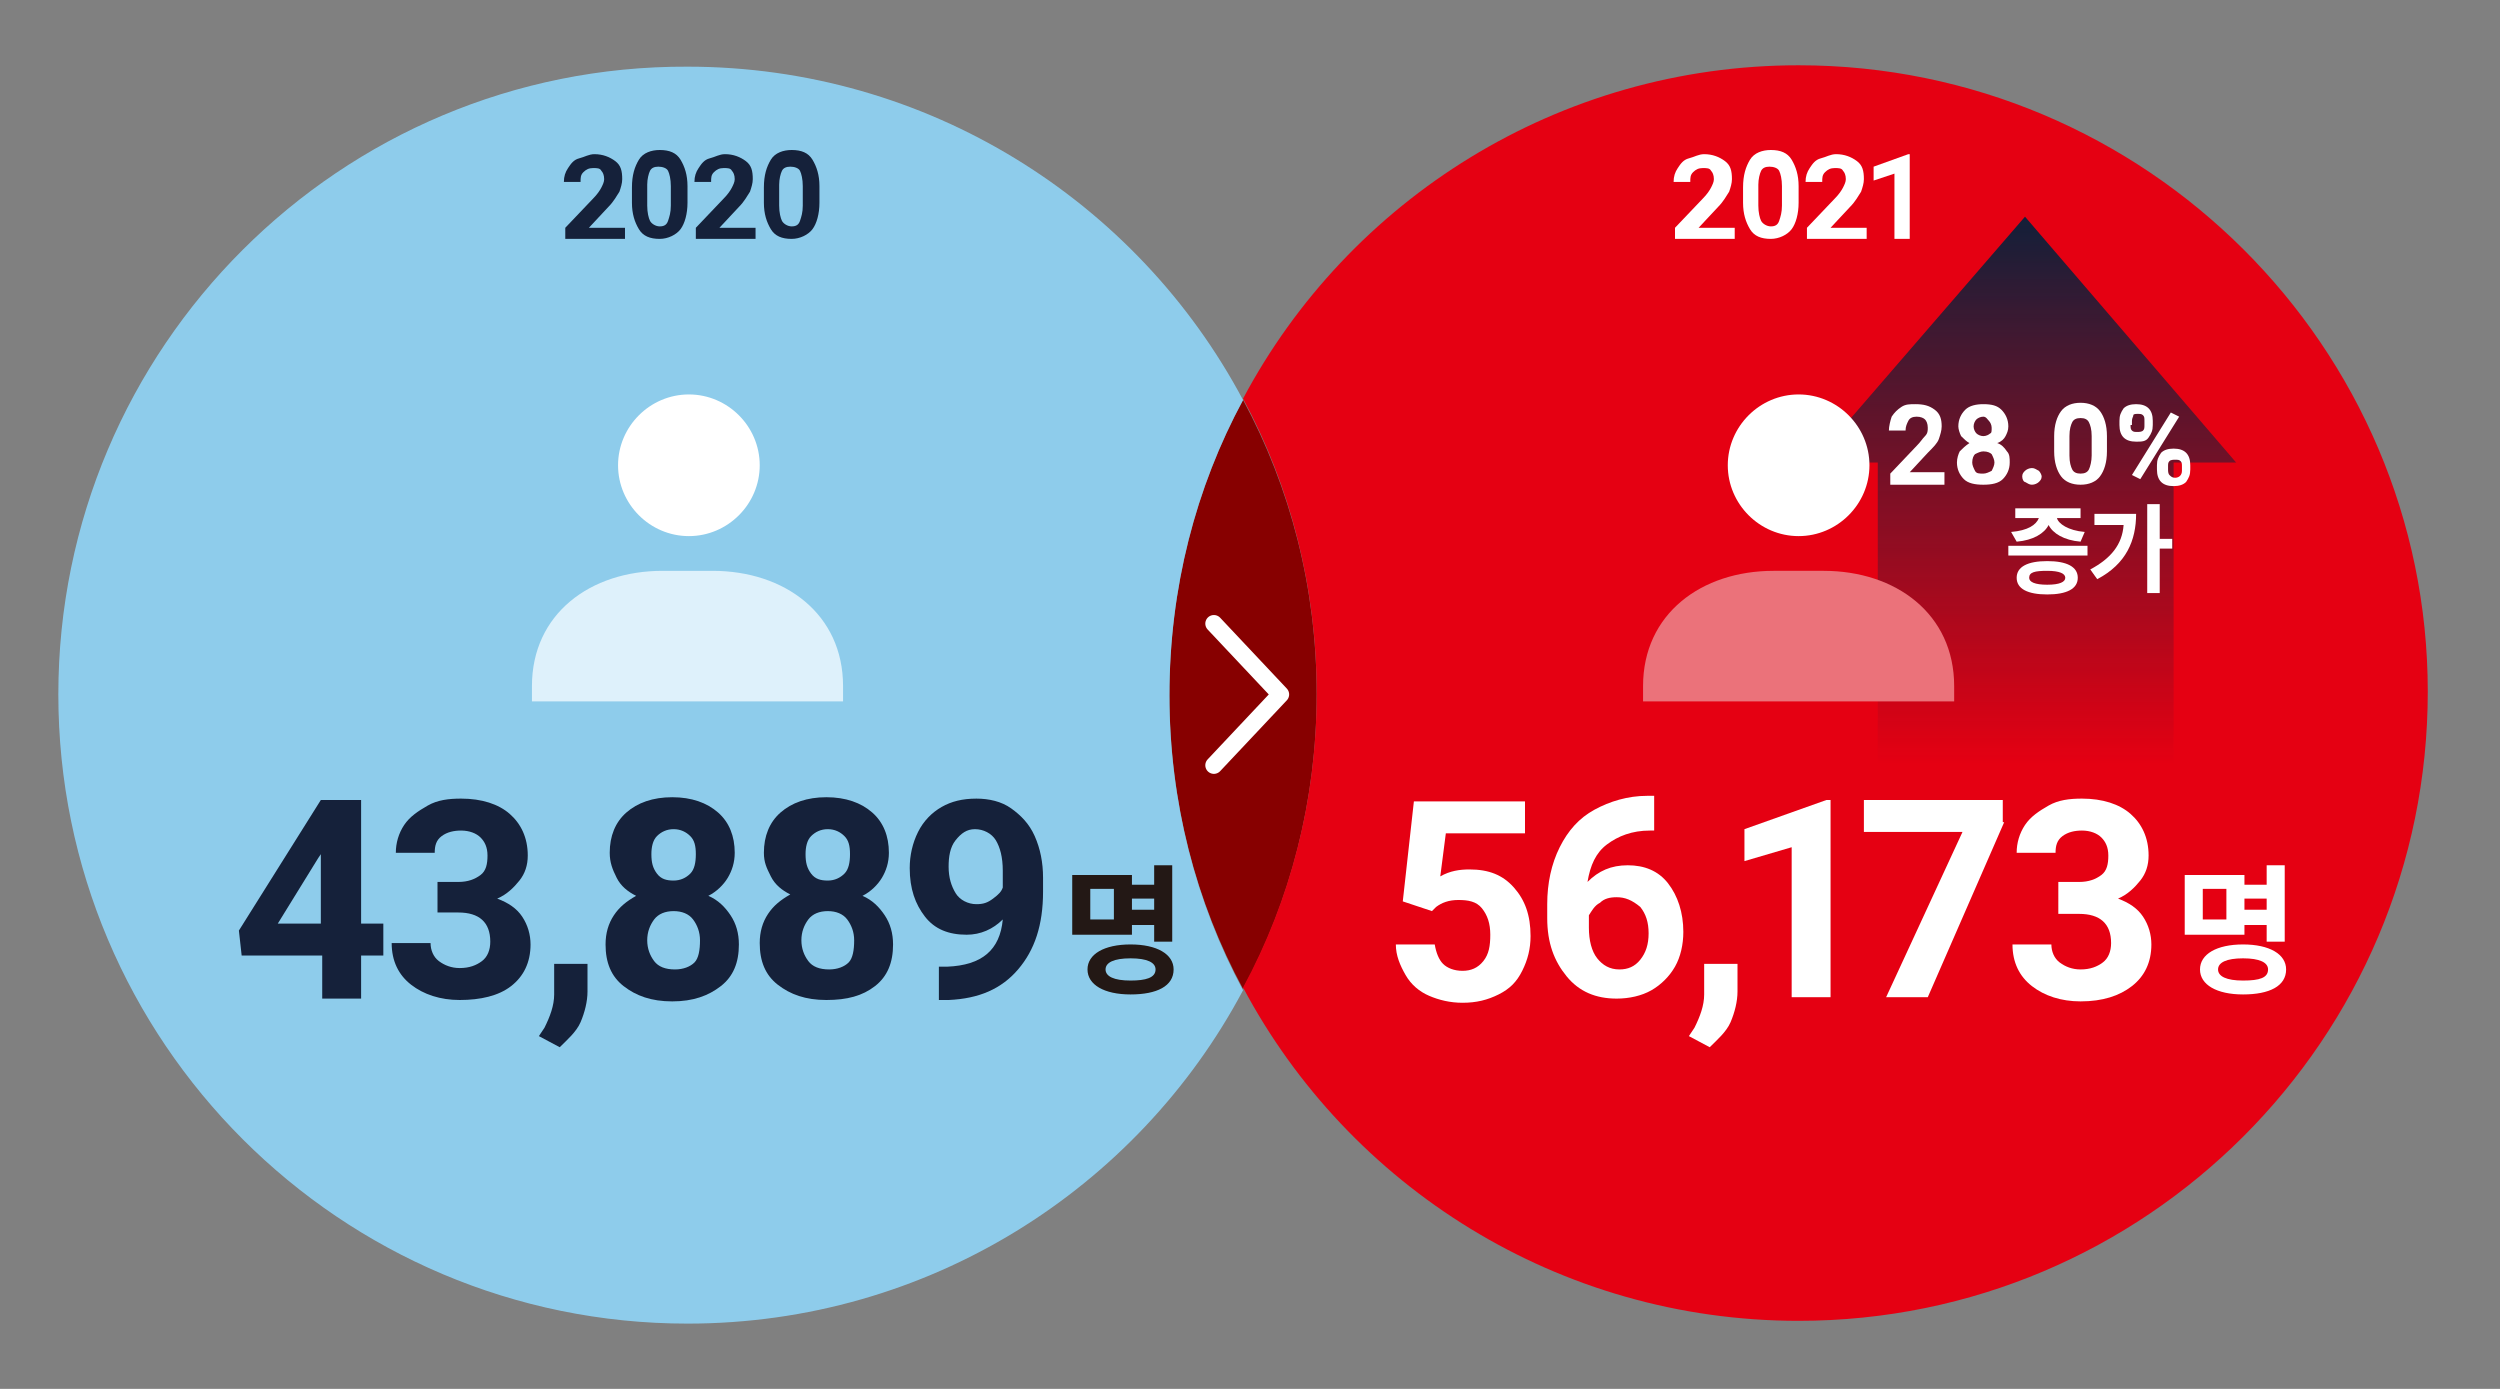 <?xml version="1.0" encoding="utf-8"?>
<!-- Generator: Adobe Illustrator 22.0.1, SVG Export Plug-In . SVG Version: 6.00 Build 0)  -->
<svg version="1.1" id="Layer_1" xmlns="http://www.w3.org/2000/svg" xmlns:xlink="http://www.w3.org/1999/xlink" x="0px" y="0px"
	 viewBox="0 0 180 100" style="enable-background:new 0 0 180 100;" xml:space="preserve">
<rect x="0" y="0" width="180" height="100" fill="#808080" stroke="none"/>
<style type="text/css">
	.st0{fill:#870000;}
	.st1{fill:#8ECCEB;}
	.st2{fill:#E50012;}
	.st3{clip-path:url(#SVGID_2_);fill:url(#SVGID_3_);}
	.st4{fill:none;}
	.st5{fill:#15213A;}
	.st6{fill:#231815;}
	.st7{fill:#FFFFFF;}
	.st8{fill:#DEF1FB;}
	.st9{fill:none;stroke:#FFFFFF;stroke-width:1.237;stroke-linecap:round;stroke-linejoin:round;}
	.st10{fill:#EB727A;}
</style>
<g>
	<path class="st0" d="M89.5,28.8c-3.4,6.3-5.3,13.6-5.3,21.2c0,7.7,1.9,14.9,5.3,21.2c3.4-6.3,5.3-13.6,5.3-21.2
		C94.8,42.3,92.9,35.1,89.5,28.8z"/>
	<path class="st1" d="M89.5,28.8c-7.6-14.3-22.7-24-40-24C24.5,4.7,4.2,25,4.2,50c0,25,20.3,45.3,45.3,45.3c17.3,0,32.4-9.7,40-24
		c-3.4-6.3-5.3-13.6-5.3-21.2C84.2,42.3,86.1,35.1,89.5,28.8z"/>
	<path class="st2" d="M129.5,4.7c-17.3,0-32.4,9.7-40,24c3.4,6.3,5.3,13.6,5.3,21.2c0,7.7-1.9,14.9-5.3,21.2c7.6,14.3,22.7,24,40,24
		c25,0,45.3-20.3,45.3-45.3C174.8,25,154.5,4.7,129.5,4.7z"/>
</g>
<g>
	<defs>
		<rect id="SVGID_1_" x="129.5" y="14.6" width="32.5" height="41.3"/>
	</defs>
	<clipPath id="SVGID_2_">
		<use xlink:href="#SVGID_1_"  style="overflow:visible;"/>
	</clipPath>
	<linearGradient id="SVGID_3_" gradientUnits="userSpaceOnUse" x1="145.727" y1="55.026" x2="145.727" y2="15.626">
		<stop  offset="0" style="stop-color:#131F39;stop-opacity:0"/>
		<stop  offset="1" style="stop-color:#131F39"/>
	</linearGradient>
	<polygon class="st3" points="161,33.3 145.8,15.6 130.5,33.3 135.2,33.3 135.2,55 156.5,55 156.5,33.3 	"/>
</g>
<rect x="83.2" y="3.7" class="st4" width="92.6" height="92.5"/>
<g>
	<path class="st5" d="M26,66.5h1.6v2.3H26v3.1h-2.8v-3.1h-5.8L17.2,67l5.9-9.4H26V66.5z M20,66.5h3.1v-5l-0.2,0.3L20,66.5z"/>
	<path class="st5" d="M31.5,63.5H33c0.7,0,1.2-0.2,1.6-0.5s0.5-0.8,0.5-1.4c0-0.6-0.2-1-0.5-1.3s-0.8-0.5-1.4-0.5
		c-0.5,0-1,0.1-1.4,0.4s-0.5,0.7-0.5,1.2h-2.8c0-0.7,0.2-1.4,0.6-2s1-1,1.7-1.4s1.5-0.5,2.4-0.5c1.5,0,2.7,0.4,3.5,1.1
		s1.3,1.7,1.3,3c0,0.7-0.2,1.3-0.6,1.8s-0.9,1-1.6,1.3c0.8,0.3,1.4,0.7,1.8,1.3s0.6,1.3,0.6,2c0,1.3-0.5,2.3-1.4,3S34.6,72,33.1,72
		c-1.4,0-2.6-0.4-3.5-1.1s-1.4-1.7-1.4-3h2.8c0,0.5,0.2,1,0.6,1.3s0.9,0.5,1.5,0.5c0.7,0,1.2-0.2,1.6-0.5s0.6-0.8,0.6-1.4
		c0-1.4-0.8-2.1-2.3-2.1h-1.5V63.5z"/>
	<path class="st5" d="M40.3,75.4l-1.5-0.8l0.4-0.6c0.4-0.8,0.7-1.6,0.7-2.4v-2.2h2.4l0,2c0,0.7-0.2,1.5-0.5,2.2S40.8,74.9,40.3,75.4
		z"/>
	<path class="st5" d="M52.9,61.4c0,0.7-0.2,1.3-0.5,1.8s-0.8,1-1.4,1.3c0.7,0.3,1.2,0.8,1.6,1.4s0.6,1.3,0.6,2.1
		c0,1.3-0.4,2.3-1.3,3s-2,1.1-3.5,1.1s-2.6-0.4-3.5-1.1s-1.3-1.7-1.3-3c0-0.8,0.2-1.5,0.6-2.1s0.9-1,1.6-1.4
		c-0.6-0.3-1.1-0.7-1.4-1.3s-0.5-1.1-0.5-1.8c0-1.2,0.4-2.2,1.2-2.9s1.9-1.1,3.3-1.1c1.4,0,2.5,0.4,3.3,1.1S52.9,60.2,52.9,61.4z
		 M50.4,67.7c0-0.6-0.2-1.1-0.5-1.5s-0.8-0.6-1.4-0.6c-0.6,0-1.1,0.2-1.4,0.6s-0.5,0.9-0.5,1.5c0,0.6,0.2,1.1,0.5,1.5
		s0.8,0.6,1.5,0.6c0.6,0,1.1-0.2,1.4-0.5S50.4,68.4,50.4,67.7z M50.1,61.5c0-0.6-0.1-1-0.4-1.3s-0.7-0.5-1.2-0.5
		c-0.5,0-0.9,0.2-1.2,0.5s-0.4,0.8-0.4,1.3c0,0.6,0.1,1,0.4,1.4s0.7,0.5,1.2,0.5s0.9-0.2,1.2-0.5S50.1,62.1,50.1,61.5z"/>
	<path class="st5" d="M64,61.4c0,0.7-0.2,1.3-0.5,1.8s-0.8,1-1.4,1.3c0.7,0.3,1.2,0.8,1.6,1.4s0.6,1.3,0.6,2.1c0,1.3-0.4,2.3-1.3,3
		S61,72,59.5,72s-2.6-0.4-3.5-1.1s-1.3-1.7-1.3-3c0-0.8,0.2-1.5,0.6-2.1s0.9-1,1.6-1.4c-0.6-0.3-1.1-0.7-1.4-1.3S55,62.1,55,61.4
		c0-1.2,0.4-2.2,1.2-2.9s1.9-1.1,3.3-1.1c1.4,0,2.5,0.4,3.3,1.1S64,60.2,64,61.4z M61.5,67.7c0-0.6-0.2-1.1-0.5-1.5
		s-0.8-0.6-1.4-0.6c-0.6,0-1.1,0.2-1.4,0.6s-0.5,0.9-0.5,1.5c0,0.6,0.2,1.1,0.5,1.5s0.8,0.6,1.5,0.6c0.6,0,1.1-0.2,1.4-0.5
		S61.5,68.4,61.5,67.7z M61.2,61.5c0-0.6-0.1-1-0.4-1.3s-0.7-0.5-1.2-0.5c-0.5,0-0.9,0.2-1.2,0.5s-0.4,0.8-0.4,1.3
		c0,0.6,0.1,1,0.4,1.4s0.7,0.5,1.2,0.5s0.9-0.2,1.2-0.5S61.2,62.1,61.2,61.5z"/>
	<path class="st5" d="M72.2,66.2c-0.7,0.7-1.6,1.1-2.6,1.1c-1.3,0-2.3-0.4-3-1.3s-1.1-2-1.1-3.5c0-0.9,0.2-1.8,0.6-2.6
		s1-1.4,1.7-1.8s1.5-0.6,2.5-0.6c0.9,0,1.8,0.2,2.5,0.7s1.3,1.1,1.7,2s0.6,1.9,0.6,3v1c0,2.4-0.6,4.2-1.8,5.6s-2.8,2.1-5,2.2l-0.7,0
		v-2.4l0.6,0C70.7,69.5,72,68.4,72.2,66.2z M70.3,65.1c0.5,0,0.8-0.1,1.2-0.4s0.6-0.5,0.7-0.8v-1.2c0-1-0.2-1.7-0.5-2.2
		s-0.9-0.8-1.5-0.8c-0.6,0-1,0.3-1.4,0.8s-0.5,1.2-0.5,1.9c0,0.8,0.2,1.4,0.5,1.9S69.7,65.1,70.3,65.1z"/>
</g>
<g>
	<path class="st6" d="M81.5,67.3h-4.3v-4.3h4.3v0.7h1.6v-1.4h1.3v5.5h-1.3v-1.2h-1.6V67.3z M84.5,69.8c0,1.2-1.2,1.8-3.1,1.8
		c-1.9,0-3.1-0.7-3.1-1.8s1.2-1.8,3.1-1.8C83.3,68,84.5,68.7,84.5,69.8z M80.2,64h-1.7v2.2h1.7V64z M83.2,69.8
		c0-0.5-0.6-0.8-1.8-0.8c-1.2,0-1.8,0.3-1.8,0.8s0.6,0.8,1.8,0.8C82.5,70.6,83.2,70.4,83.2,69.8z M81.5,64.7v0.8h1.6v-0.8H81.5z"/>
</g>
<g>
	<path class="st7" d="M101,64.9l0.8-7.2h8V60h-5.7l-0.4,3.1c0.7-0.4,1.4-0.5,2.1-0.5c1.4,0,2.4,0.4,3.2,1.3s1.2,2,1.2,3.5
		c0,0.9-0.2,1.7-0.6,2.5s-0.9,1.3-1.7,1.7s-1.6,0.6-2.6,0.6c-0.9,0-1.7-0.2-2.4-0.5s-1.3-0.8-1.7-1.5s-0.7-1.4-0.7-2.2h2.8
		c0.1,0.6,0.3,1.1,0.6,1.4s0.8,0.5,1.4,0.5c0.6,0,1.1-0.2,1.5-0.7s0.5-1.1,0.5-1.9c0-0.8-0.2-1.4-0.6-1.9s-1-0.6-1.7-0.6
		c-0.7,0-1.2,0.2-1.6,0.5l-0.3,0.3L101,64.9z"/>
	<path class="st7" d="M119.1,57.5v2.3h-0.3c-1.3,0-2.3,0.4-3.1,1s-1.2,1.5-1.4,2.7c0.8-0.8,1.7-1.2,2.9-1.2c1.2,0,2.2,0.4,2.9,1.3
		s1.1,2.1,1.1,3.5c0,0.9-0.2,1.8-0.6,2.5s-1,1.3-1.7,1.7s-1.6,0.6-2.5,0.6c-1.5,0-2.7-0.5-3.6-1.6s-1.4-2.4-1.4-4.2v-1
		c0-1.5,0.3-2.9,0.9-4.1s1.4-2.1,2.5-2.7s2.4-1,3.8-1H119.1z M116.4,64.6c-0.5,0-0.9,0.1-1.2,0.4c-0.4,0.2-0.6,0.6-0.8,0.9v0.9
		c0,0.9,0.2,1.7,0.6,2.2c0.4,0.5,0.9,0.8,1.6,0.8c0.6,0,1.1-0.2,1.5-0.7s0.6-1.1,0.6-1.9c0-0.8-0.2-1.4-0.6-1.9
		C117.5,64.8,117,64.6,116.4,64.6z"/>
	<path class="st7" d="M123.1,75.4l-1.5-0.8L122,74c0.4-0.8,0.7-1.6,0.7-2.4v-2.2h2.4l0,2c0,0.7-0.2,1.5-0.5,2.2
		S123.6,74.9,123.1,75.4z"/>
	<path class="st7" d="M131.8,71.8H129V61l-3.4,1v-2.3l5.9-2.1h0.3V71.8z"/>
	<path class="st7" d="M144.3,59.2l-5.5,12.6h-3l5.5-11.9h-7.1v-2.3h10V59.2z"/>
	<path class="st7" d="M148.2,63.5h1.5c0.7,0,1.2-0.2,1.6-0.5s0.5-0.8,0.5-1.4c0-0.6-0.2-1-0.5-1.3s-0.8-0.5-1.4-0.5
		c-0.5,0-1,0.1-1.4,0.4s-0.5,0.7-0.5,1.2h-2.8c0-0.7,0.2-1.4,0.6-2s1-1,1.7-1.4s1.5-0.5,2.4-0.5c1.5,0,2.7,0.4,3.5,1.1
		s1.3,1.7,1.3,3c0,0.7-0.2,1.3-0.6,1.8s-0.9,1-1.6,1.3c0.8,0.3,1.4,0.7,1.8,1.3s0.6,1.3,0.6,2c0,1.3-0.5,2.3-1.4,3s-2.1,1.1-3.7,1.1
		c-1.4,0-2.6-0.4-3.5-1.1s-1.4-1.7-1.4-3h2.8c0,0.5,0.2,1,0.6,1.3s0.9,0.5,1.5,0.5c0.7,0,1.2-0.2,1.6-0.5s0.6-0.8,0.6-1.4
		c0-1.4-0.8-2.1-2.3-2.1h-1.5V63.5z"/>
</g>
<g>
	<path class="st7" d="M161.6,67.3h-4.3v-4.3h4.3v0.7h1.6v-1.4h1.3v5.5h-1.3v-1.2h-1.6V67.3z M164.6,69.8c0,1.2-1.2,1.8-3.1,1.8
		c-1.9,0-3.1-0.7-3.1-1.8s1.2-1.8,3.1-1.8C163.4,68,164.6,68.7,164.6,69.8z M160.3,64h-1.7v2.2h1.7V64z M163.3,69.8
		c0-0.5-0.6-0.8-1.8-0.8c-1.2,0-1.8,0.3-1.8,0.8s0.6,0.8,1.8,0.8C162.7,70.6,163.3,70.4,163.3,69.8z M161.6,64.7v0.8h1.6v-0.8H161.6
		z"/>
</g>
<g>
	<path class="st5" d="M44.9,17.2h-4.2v-0.8l2-2.1c0.3-0.3,0.5-0.6,0.6-0.8c0.1-0.2,0.2-0.4,0.2-0.6c0-0.3-0.1-0.5-0.2-0.6
		c-0.1-0.2-0.3-0.2-0.6-0.2c-0.3,0-0.5,0.1-0.7,0.3c-0.2,0.2-0.2,0.4-0.2,0.7h-1.2c0-0.4,0.1-0.7,0.3-1s0.4-0.6,0.8-0.7
		s0.7-0.3,1.1-0.3c0.6,0,1.1,0.2,1.5,0.5c0.4,0.3,0.5,0.7,0.5,1.3c0,0.3-0.1,0.6-0.2,0.9c-0.2,0.3-0.4,0.7-0.8,1.1l-1.4,1.5h2.6
		V17.2z"/>
	<path class="st5" d="M49.5,14.6c0,0.8-0.2,1.5-0.5,1.9s-0.9,0.7-1.5,0.7c-0.7,0-1.2-0.2-1.5-0.7s-0.5-1.1-0.5-1.9v-1.1
		c0-0.9,0.2-1.5,0.5-2s0.9-0.7,1.5-0.7c0.7,0,1.2,0.2,1.5,0.7s0.5,1.1,0.5,1.9V14.6z M48.3,13.4c0-0.5-0.1-0.9-0.2-1.1
		s-0.4-0.3-0.7-0.3c-0.3,0-0.5,0.1-0.6,0.3c-0.1,0.2-0.2,0.6-0.2,1v1.5c0,0.5,0.1,0.9,0.2,1.1c0.1,0.2,0.4,0.4,0.7,0.4
		c0.3,0,0.5-0.1,0.6-0.4s0.2-0.6,0.2-1.1V13.4z"/>
	<path class="st5" d="M54.3,17.2h-4.2v-0.8l2-2.1c0.3-0.3,0.5-0.6,0.6-0.8c0.1-0.2,0.2-0.4,0.2-0.6c0-0.3-0.1-0.5-0.2-0.6
		c-0.1-0.2-0.3-0.2-0.6-0.2c-0.3,0-0.5,0.1-0.7,0.3c-0.2,0.2-0.2,0.4-0.2,0.7H50c0-0.4,0.1-0.7,0.3-1s0.4-0.6,0.8-0.7
		s0.7-0.3,1.1-0.3c0.6,0,1.1,0.2,1.5,0.5c0.4,0.3,0.5,0.7,0.5,1.3c0,0.3-0.1,0.6-0.2,0.9c-0.2,0.3-0.4,0.7-0.8,1.1l-1.4,1.5h2.6
		V17.2z"/>
	<path class="st5" d="M59,14.6c0,0.8-0.2,1.5-0.5,1.9s-0.9,0.7-1.5,0.7c-0.7,0-1.2-0.2-1.5-0.7s-0.5-1.1-0.5-1.9v-1.1
		c0-0.9,0.2-1.5,0.5-2s0.9-0.7,1.5-0.7c0.7,0,1.2,0.2,1.5,0.7s0.5,1.1,0.5,1.9V14.6z M57.8,13.4c0-0.5-0.1-0.9-0.2-1.1
		s-0.4-0.3-0.7-0.3c-0.3,0-0.5,0.1-0.6,0.3c-0.1,0.2-0.2,0.6-0.2,1v1.5c0,0.5,0.1,0.9,0.2,1.1c0.1,0.2,0.4,0.4,0.7,0.4
		c0.3,0,0.5-0.1,0.6-0.4s0.2-0.6,0.2-1.1V13.4z"/>
</g>
<g>
	<path class="st7" d="M124.8,17.2h-4.2v-0.8l2-2.1c0.3-0.3,0.5-0.6,0.6-0.8c0.1-0.2,0.2-0.4,0.2-0.6c0-0.3-0.1-0.5-0.2-0.6
		c-0.1-0.2-0.3-0.2-0.6-0.2c-0.3,0-0.5,0.1-0.7,0.3c-0.2,0.2-0.2,0.4-0.2,0.7h-1.2c0-0.4,0.1-0.7,0.3-1s0.4-0.6,0.8-0.7
		s0.7-0.3,1.1-0.3c0.6,0,1.1,0.2,1.5,0.5c0.4,0.3,0.5,0.7,0.5,1.3c0,0.3-0.1,0.6-0.2,0.9c-0.2,0.3-0.4,0.7-0.8,1.1l-1.4,1.5h2.6
		V17.2z"/>
	<path class="st7" d="M129.5,14.6c0,0.8-0.2,1.5-0.5,1.9s-0.9,0.7-1.5,0.7c-0.7,0-1.2-0.2-1.5-0.7s-0.5-1.1-0.5-1.9v-1.1
		c0-0.9,0.2-1.5,0.5-2s0.9-0.7,1.5-0.7c0.7,0,1.2,0.2,1.5,0.7s0.5,1.1,0.5,1.9V14.6z M128.3,13.4c0-0.5-0.1-0.9-0.2-1.1
		s-0.4-0.3-0.7-0.3c-0.3,0-0.5,0.1-0.6,0.3c-0.1,0.2-0.2,0.6-0.2,1v1.5c0,0.5,0.1,0.9,0.2,1.1c0.1,0.2,0.4,0.4,0.7,0.4
		c0.3,0,0.5-0.1,0.6-0.4s0.2-0.6,0.2-1.1V13.4z"/>
	<path class="st7" d="M134.3,17.2h-4.2v-0.8l2-2.1c0.3-0.3,0.5-0.6,0.6-0.8c0.1-0.2,0.2-0.4,0.2-0.6c0-0.3-0.1-0.5-0.2-0.6
		c-0.1-0.2-0.3-0.2-0.6-0.2c-0.3,0-0.5,0.1-0.7,0.3c-0.2,0.2-0.2,0.4-0.2,0.7H130c0-0.4,0.1-0.7,0.3-1s0.4-0.6,0.8-0.7
		s0.7-0.3,1.1-0.3c0.6,0,1.1,0.2,1.5,0.5c0.4,0.3,0.5,0.7,0.5,1.3c0,0.3-0.1,0.6-0.2,0.9c-0.2,0.3-0.4,0.7-0.8,1.1l-1.4,1.5h2.6
		V17.2z"/>
	<path class="st7" d="M137.6,17.2h-1.2v-4.7l-1.5,0.5v-1l2.5-0.9h0.1V17.2z"/>
</g>
<path class="st8" d="M60.7,49.4v1.1H38.3v-1.1c0-5.2,4.2-8.3,9.4-8.3h3.6C56.5,41.1,60.7,44.2,60.7,49.4"/>
<path class="st7" d="M54.7,33.5c0,2.8-2.3,5.1-5.1,5.1s-5.1-2.3-5.1-5.1c0-2.8,2.3-5.1,5.1-5.1S54.7,30.7,54.7,33.5"/>
<polyline class="st9" points="87.4,55.1 92.2,50 87.4,44.9 "/>
<path class="st10" d="M140.7,49.4v1.1h-22.4v-1.1c0-5.2,4.2-8.3,9.4-8.3h3.6C136.5,41.1,140.7,44.2,140.7,49.4"/>
<path class="st7" d="M134.6,33.5c0,2.8-2.3,5.1-5.1,5.1s-5.1-2.3-5.1-5.1c0-2.8,2.3-5.1,5.1-5.1S134.6,30.7,134.6,33.5"/>
<g>
	<path class="st7" d="M140,34.9h-3.9v-0.8l1.9-2c0.3-0.3,0.4-0.5,0.6-0.7s0.2-0.4,0.2-0.6c0-0.3-0.1-0.5-0.2-0.6
		c-0.1-0.1-0.3-0.2-0.6-0.2c-0.3,0-0.5,0.1-0.6,0.3c-0.1,0.2-0.2,0.4-0.2,0.7H136c0-0.3,0.1-0.7,0.2-1c0.2-0.3,0.4-0.5,0.7-0.7
		c0.3-0.2,0.6-0.2,1-0.2c0.6,0,1,0.1,1.4,0.4s0.5,0.7,0.5,1.2c0,0.3-0.1,0.6-0.2,0.9c-0.1,0.3-0.4,0.6-0.8,1l-1.3,1.4h2.5V34.9z"/>
	<path class="st7" d="M144.6,30.7c0,0.3-0.1,0.5-0.2,0.7s-0.3,0.4-0.6,0.5c0.3,0.1,0.5,0.3,0.7,0.6c0.2,0.2,0.2,0.5,0.2,0.8
		c0,0.5-0.2,0.9-0.5,1.2c-0.3,0.3-0.8,0.4-1.4,0.4s-1.1-0.1-1.4-0.4c-0.3-0.3-0.5-0.7-0.5-1.2c0-0.3,0.1-0.6,0.2-0.8
		c0.2-0.2,0.4-0.4,0.7-0.6c-0.2-0.1-0.4-0.3-0.6-0.5c-0.1-0.2-0.2-0.5-0.2-0.7c0-0.5,0.2-0.9,0.5-1.2c0.3-0.3,0.8-0.4,1.3-0.4
		c0.6,0,1,0.1,1.3,0.4S144.6,30.2,144.6,30.7z M143.6,33.3c0-0.2-0.1-0.4-0.2-0.6c-0.1-0.1-0.3-0.2-0.6-0.2c-0.2,0-0.4,0.1-0.6,0.2
		c-0.1,0.1-0.2,0.3-0.2,0.6c0,0.2,0.1,0.4,0.2,0.6s0.3,0.2,0.6,0.2c0.2,0,0.4-0.1,0.6-0.2C143.5,33.7,143.6,33.5,143.6,33.3z
		 M143.4,30.8c0-0.2-0.1-0.4-0.2-0.5S143,30,142.8,30c-0.2,0-0.4,0.1-0.5,0.2c-0.1,0.1-0.2,0.3-0.2,0.5c0,0.2,0.1,0.4,0.2,0.5
		c0.1,0.1,0.3,0.2,0.5,0.2s0.4-0.1,0.5-0.2C143.4,31.2,143.4,31,143.4,30.8z"/>
	<path class="st7" d="M145.6,34.3c0-0.2,0.1-0.3,0.2-0.4c0.1-0.1,0.3-0.2,0.5-0.2c0.2,0,0.3,0.1,0.5,0.2c0.1,0.1,0.2,0.3,0.2,0.4
		c0,0.2-0.1,0.3-0.2,0.4c-0.1,0.1-0.3,0.2-0.5,0.2c-0.2,0-0.3-0.1-0.5-0.2C145.7,34.7,145.6,34.5,145.6,34.3z"/>
	<path class="st7" d="M151.7,32.5c0,0.8-0.2,1.4-0.5,1.8c-0.3,0.4-0.8,0.6-1.4,0.6c-0.6,0-1.1-0.2-1.4-0.6c-0.3-0.4-0.5-1-0.5-1.8
		v-1.1c0-0.8,0.2-1.4,0.5-1.8c0.3-0.4,0.8-0.6,1.4-0.6c0.6,0,1.1,0.2,1.4,0.6s0.5,1,0.5,1.8V32.5z M150.6,31.4c0-0.5-0.1-0.8-0.2-1
		c-0.1-0.2-0.3-0.3-0.6-0.3c-0.3,0-0.5,0.1-0.6,0.3s-0.2,0.5-0.2,1v1.4c0,0.5,0.1,0.8,0.2,1c0.1,0.2,0.3,0.3,0.6,0.3
		c0.3,0,0.5-0.1,0.6-0.3c0.1-0.2,0.2-0.6,0.2-1V31.4z"/>
	<path class="st7" d="M152.6,30.3c0-0.4,0.1-0.6,0.3-0.9c0.2-0.2,0.5-0.3,0.9-0.3c0.4,0,0.7,0.1,0.9,0.3c0.2,0.2,0.3,0.5,0.3,0.9
		v0.3c0,0.4-0.1,0.6-0.3,0.9s-0.5,0.3-0.9,0.3c-0.4,0-0.7-0.1-0.9-0.3c-0.2-0.2-0.3-0.5-0.3-0.9V30.3z M153.4,30.6
		c0,0.2,0,0.3,0.1,0.4s0.2,0.1,0.4,0.1c0.1,0,0.3,0,0.4-0.1c0.1-0.1,0.1-0.2,0.1-0.4v-0.3c0-0.2,0-0.3-0.1-0.4
		c-0.1-0.1-0.2-0.1-0.4-0.1c-0.1,0-0.3,0-0.3,0.1s-0.1,0.2-0.1,0.4V30.6z M154.1,34.5l-0.6-0.3l2.8-4.5l0.6,0.3L154.1,34.5z
		 M155.3,33.5c0-0.4,0.1-0.6,0.3-0.9c0.2-0.2,0.5-0.3,0.9-0.3c0.4,0,0.7,0.1,0.9,0.3c0.2,0.2,0.3,0.5,0.3,0.9v0.3
		c0,0.4-0.1,0.6-0.3,0.9c-0.2,0.2-0.5,0.3-0.9,0.3c-0.4,0-0.7-0.1-0.9-0.3c-0.2-0.2-0.3-0.5-0.3-0.9V33.5z M156.1,33.8
		c0,0.1,0,0.3,0.1,0.4c0.1,0.1,0.2,0.2,0.4,0.2c0.3,0,0.5-0.2,0.5-0.5v-0.3c0-0.2,0-0.3-0.1-0.4s-0.2-0.1-0.4-0.1
		c-0.1,0-0.3,0-0.4,0.1c-0.1,0.1-0.1,0.2-0.1,0.4V33.8z"/>
</g>
<g>
	<path class="st7" d="M150.3,39.3V40h-5.7v-0.7H150.3z M144.8,38.3c1.2-0.1,1.8-0.5,2-1h-1.7v-0.7h4.7v0.7h-1.7c0.1,0.4,0.8,0.9,2,1
		l-0.3,0.7c-1.2-0.1-2-0.6-2.3-1.2c-0.3,0.6-1.1,1.1-2.3,1.2L144.8,38.3z M149.6,41.6c0,0.8-0.8,1.2-2.2,1.2s-2.2-0.4-2.2-1.2
		c0-0.8,0.8-1.2,2.2-1.2S149.6,40.8,149.6,41.6z M148.7,41.6c0-0.3-0.4-0.5-1.3-0.5s-1.3,0.1-1.3,0.5c0,0.3,0.4,0.5,1.3,0.5
		S148.7,41.9,148.7,41.6z"/>
	<path class="st7" d="M153.8,37c0,1.9-0.7,3.6-2.8,4.7l-0.5-0.7c1.5-0.8,2.3-1.8,2.4-3.2h-2.1V37H153.8z M156.4,39.5h-0.9v3.2h-0.9
		v-6.4h0.9v2.5h0.9V39.5z"/>
</g>
</svg>
